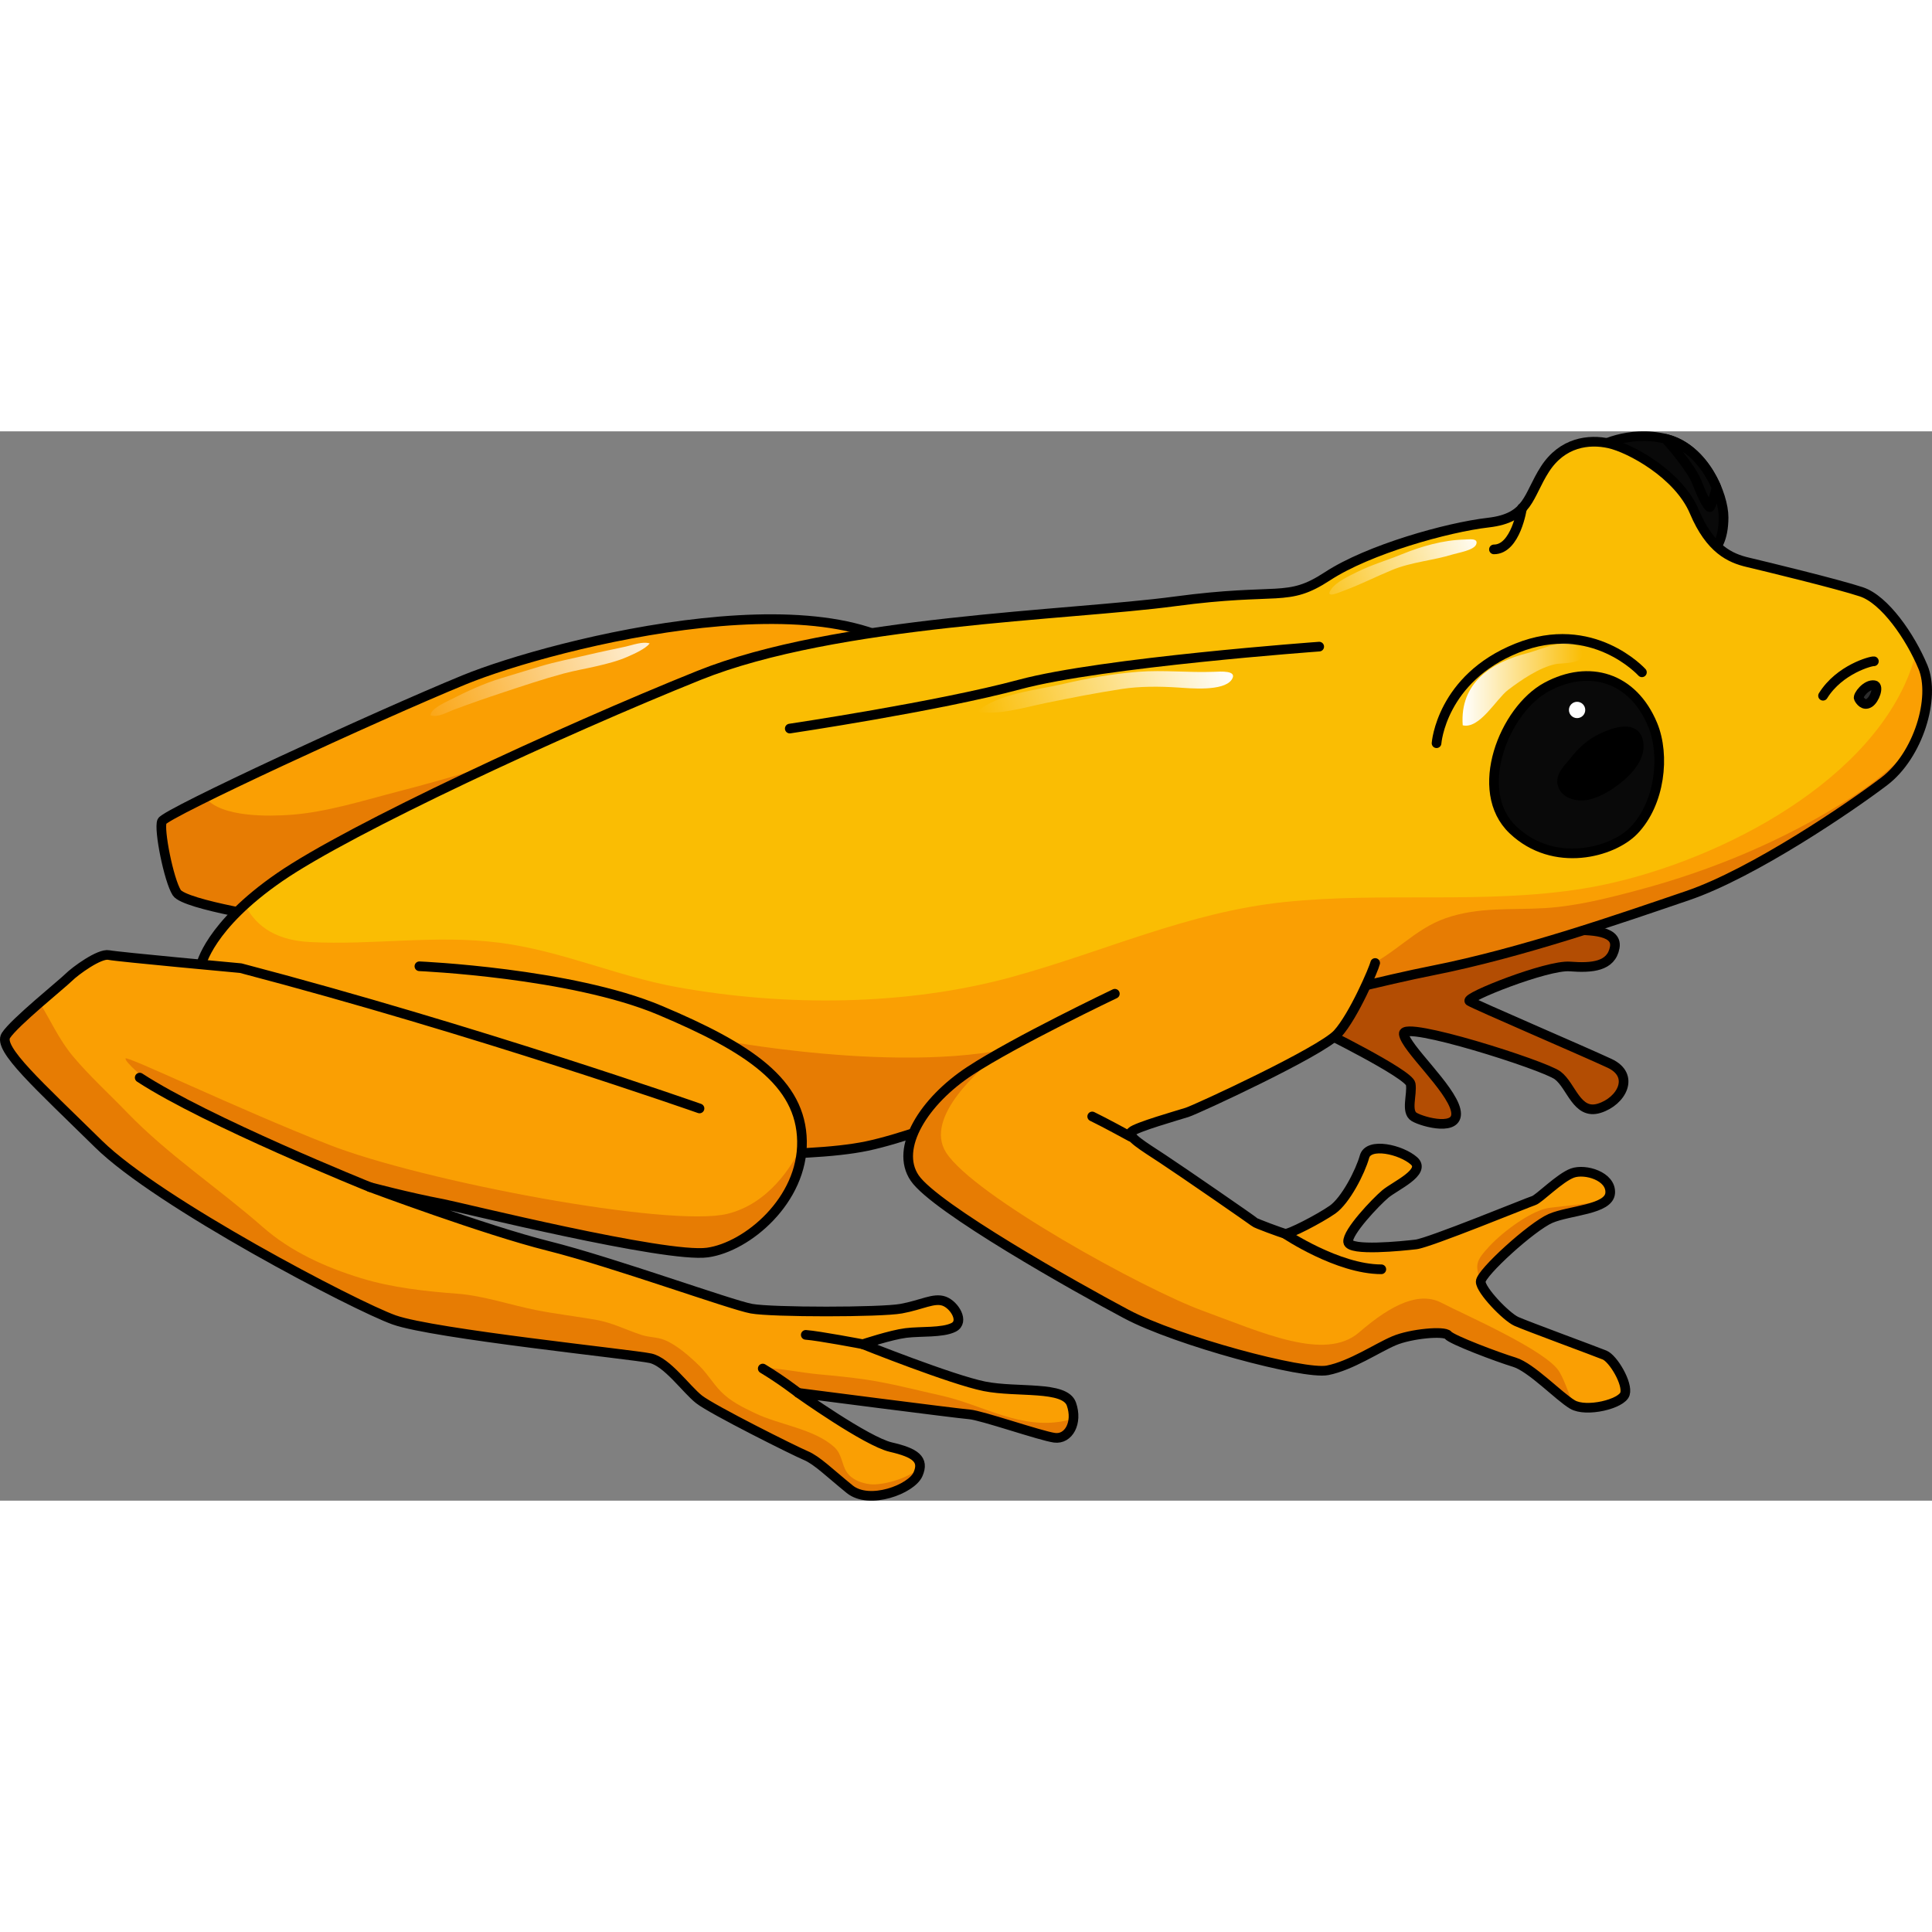 <?xml version="1.0" encoding="utf-8"?>
<!-- Created by: Science Figures, www.sciencefigures.org, Generator: Science Figures Editor -->
<svg version="1.1" id="Layer_1" xmlns="http://www.w3.org/2000/svg" xmlns:xlink="http://www.w3.org/1999/xlink" 
	 width="800px" height="800px" viewBox="0 0 199.97 110.679" enable-background="new 0 0 199.97 110.679"
	 xml:space="preserve">
<rect x="0" y="0" width="199.97" height="110.679" fill="#808080" stroke="none"/>
<g>
	<g>
		<path fill="#090909" d="M165.286,1.786c-0.08-0.143,3.258-1.988,7.191-0.994c3.935,0.994,5.921,5.802,5.921,8.106
			c0,2.304-0.795,3.32-1.113,3.32S166.518,3.972,165.286,1.786z"/>
		<path fill="none" stroke="#000000" stroke-linecap="round" stroke-linejoin="round" stroke-miterlimit="10" d="M165.286,1.786
			c-0.08-0.143,3.258-1.988,7.191-0.994c3.935,0.994,5.921,5.802,5.921,8.106c0,2.304-0.795,3.32-1.113,3.32
			S166.518,3.972,165.286,1.786z"/>
		<path fill="#090909" d="M172.477,0.793c-0.024-0.006-0.048-0.01-0.073-0.015c0.595,0.665,2.676,3.052,3.252,4.546
			c0.675,1.748,1.232,2.662,1.351,2.503c0.096-0.128,0.524-1.281,0.648-2.018C176.752,3.68,175.026,1.437,172.477,0.793z"/>
		<path fill="none" stroke="#000000" stroke-linecap="round" stroke-linejoin="round" stroke-miterlimit="10" d="M172.477,0.793
			c-0.024-0.006-0.048-0.01-0.073-0.015c0.595,0.665,2.676,3.052,3.252,4.546c0.675,1.748,1.232,2.662,1.351,2.503
			c0.096-0.128,0.524-1.281,0.648-2.018C176.752,3.68,175.026,1.437,172.477,0.793z"/>
		<path fill="#FA9F03" d="M29.185,50.556c0,0-10.075-1.524-10.895-2.812c-0.82-1.288-1.875-6.561-1.523-7.381
			c0.352-0.82,22.142-10.895,31.28-14.644c9.138-3.749,40.418-11.716,48.384-0.586c7.966,11.13-10.31,17.808-10.778,17.925
			c-0.469,0.117-33.389,6.209-33.389,6.209L29.185,50.556z"/>
		<path fill="#E77C03" d="M51.339,49.319c5.031-1.521,10.009-3.224,14.888-5.13c8.22-3.212,17.409-6.164,24.167-12.043
			c2.117-1.842,4.61-3.871,6.581-6.186c-0.167-0.273-0.345-0.547-0.544-0.826c-1.524-2.128-3.905-3.554-6.816-4.449
			c-0.118,0.045-0.24,0.092-0.356,0.136c-10.335,3.928-20.828,7.579-31.241,11.3c-5.491,1.963-11.107,3.684-16.751,5.141
			c-3.657,0.945-7.502,2.179-11.293,2.438c-2.01,0.137-7.075,0.304-8.728-1.805c-2.647,1.309-4.382,2.243-4.479,2.469
			c-0.352,0.82,0.703,6.092,1.523,7.381c0.82,1.288,10.895,2.812,10.895,2.812L51.339,49.319z"/>
		<path fill="none" stroke="#000000" stroke-linecap="round" stroke-linejoin="round" stroke-miterlimit="10" d="M29.185,50.556
			c0,0-10.075-1.524-10.895-2.812c-0.82-1.288-1.875-6.561-1.523-7.381c0.352-0.82,22.142-10.895,31.28-14.644
			c9.138-3.749,40.418-11.716,48.384-0.586c7.966,11.13-10.31,17.808-10.778,17.925c-0.469,0.117-33.389,6.209-33.389,6.209
			L29.185,50.556z"/>
		<path fill="#B34D03" d="M136.348,61.833c0,0,9.486,4.653,9.665,5.727c0.179,1.074-0.536,2.864,0.358,3.401
			c0.894,0.537,4.832,1.611,4.295-0.716c-0.537-2.327-5.19-6.443-5.369-7.875c-0.179-1.432,14.497,3.221,15.929,4.295
			c1.431,1.074,1.968,4.117,4.295,3.401c2.327-0.716,3.759-3.4,1.074-4.653c-2.685-1.253-13.961-6.085-14.497-6.443
			c-0.536-0.358,8.055-3.759,10.381-3.58c2.327,0.179,4.295,0,4.653-1.969s-3.222-1.79-5.011-1.79c-1.79,0-2.685,1.074-4.117,1.074
			s-8.591,1.611-11.276,1.073c-2.685-0.537-17.718-9.485-17.718-9.485l-8.412,10.918L136.348,61.833z"/>
		<path fill="none" stroke="#000000" stroke-linecap="round" stroke-linejoin="round" stroke-miterlimit="10" d="M136.348,61.833
			c0,0,9.486,4.653,9.665,5.727c0.179,1.074-0.536,2.864,0.358,3.401c0.894,0.537,4.832,1.611,4.295-0.716
			c-0.537-2.327-5.19-6.443-5.369-7.875c-0.179-1.432,14.497,3.221,15.929,4.295c1.431,1.074,1.968,4.117,4.295,3.401
			c2.327-0.716,3.759-3.4,1.074-4.653c-2.685-1.253-13.961-6.085-14.497-6.443c-0.536-0.358,8.055-3.759,10.381-3.58
			c2.327,0.179,4.295,0,4.653-1.969s-3.222-1.79-5.011-1.79c-1.79,0-2.685,1.074-4.117,1.074s-8.591,1.611-11.276,1.073
			c-2.685-0.537-17.718-9.485-17.718-9.485l-8.412,10.918L136.348,61.833z"/>
		<path fill="#FA9F03" d="M20.798,55.275c0,0,0.815-4.077,8.155-9.133s29.193-15.168,43.382-20.876s38.326-6.197,49.254-7.665
			s11.579,0.163,15.82-2.609c4.24-2.773,12.395-5.056,16.635-5.545c4.24-0.489,4.077-2.773,5.871-5.545s4.523-3.124,6.645-2.652
			c2.121,0.471,7.165,3.171,8.814,7.07c1.649,3.9,3.724,4.807,5.515,5.232c1.791,0.424,9.38,2.264,11.783,3.065
			c2.404,0.801,5.044,4.619,6.363,7.777c1.32,3.158-0.471,9.146-4.006,11.833c-3.535,2.687-13.575,9.52-20.362,11.83
			c-6.787,2.31-17.09,5.914-26.44,7.762c-9.351,1.848-31.858,7.937-34.249,9.133c-2.392,1.196-17.505,7.61-24.246,9.024
			c-6.741,1.414-21.093,0.652-21.093,0.652L46.35,66.474c0,0-19.463-3.588-19.68-4.458C26.453,61.147,18.841,59.081,20.798,55.275z"
			/>
		<path fill="#E77C03" d="M195.03,36.227c1.457-1.107,2.611-2.778,3.38-4.577c-0.611,0.846-1.172,1.711-1.693,2.227
			c-1.66,1.648-3.56,3.046-5.532,4.295c-6.606,4.182-13.954,7.257-21.499,9.275c-3.173,0.849-6.51,1.705-9.802,1.901
			c-3.531,0.21-6.817-0.147-10.245,1.041c-3.259,1.129-5.334,3.808-8.52,5.186c-3.294,1.423-6.873,2.124-10.398,2.695
			c-7.268,1.179-15.058,1.395-21.919,4.302c-11.178,4.734-33.664,0.526-33.664,0.526l-6.049-1.709
			c-2.419,0.608-4.887,0.315-7.259,1.18c-2.79,1.019-5.384,4.225-6.346,7.248l13.156,4.813c0,0,14.352,0.761,21.093-0.652
			c6.741-1.414,21.854-7.828,24.246-9.024c2.392-1.196,24.898-7.285,34.249-9.133c9.35-1.848,19.653-5.452,26.44-7.762
			C181.455,45.747,191.495,38.913,195.03,36.227z"/>
		<path fill="#FABD03" d="M70.082,57.527c11.159,2.023,23.749,1.948,34.688-1.062c9.579-2.636,18.227-6.71,28.187-7.748
			c10.275-1.071,20.682,0.257,30.913-1.391c11.676-1.881,27.968-9.566,33.279-21.122c0.501-1.089,0.889-2.196,1.182-3.313
			c-1.43-2.767-3.626-5.599-5.658-6.276c-2.403-0.801-9.993-2.641-11.783-3.065c-1.791-0.424-3.866-1.332-5.515-5.232
			c-1.649-3.9-6.692-6.599-8.814-7.07c-2.121-0.471-4.851-0.12-6.645,2.652s-1.631,5.056-5.871,5.545
			c-4.24,0.489-12.395,2.773-16.635,5.545c-4.24,2.773-4.893,1.142-15.82,2.609s-35.065,1.957-49.254,7.665
			s-36.043,15.82-43.382,20.876c-1.441,0.993-2.628,1.947-3.609,2.841c1.273,2.529,3.583,3.71,6.712,3.877
			c6.583,0.351,13.013-0.786,19.672,0.076C58.133,53.766,63.833,56.395,70.082,57.527z"/>
		
			<linearGradient id="SVGID_1_" gradientUnits="userSpaceOnUse" x1="-39.316" y1="47.872" x2="-12.861" y2="47.872" gradientTransform="matrix(-0.959 0.284 0.284 0.959 75.8 -11.33)">
			<stop  offset="0" style="stop-color:#FFFFFF"/>
			<stop  offset="1" style="stop-color:#FFFFFF;stop-opacity:0"/>
		</linearGradient>
		<path fill="url(#SVGID_1_)" d="M127.502,25.675c-0.01,0.015-0.02,0.032-0.033,0.048c-0.855,1.213-4.328,0.871-5.503,0.795
			c-1.928-0.124-3.952-0.143-5.86,0.149c-2.639,0.403-5.319,0.929-7.948,1.47c-2.247,0.464-4.714,1.251-7.011,0.887
			c1.972-1.844,6.276-2.269,8.759-2.846c2.605-0.606,5.248-1.088,7.918-1.29c2.618-0.199,5.208,0.103,7.835,0
			C126.299,24.862,128.118,24.721,127.502,25.675z"/>
		<path fill="none" stroke="#000000" stroke-linecap="round" stroke-linejoin="round" stroke-miterlimit="10" d="M20.798,55.275
			c0,0,0.815-4.077,8.155-9.133s29.193-15.168,43.382-20.876s38.326-6.197,49.254-7.665s11.579,0.163,15.82-2.609
			c4.24-2.773,12.395-5.056,16.635-5.545c4.24-0.489,4.077-2.773,5.871-5.545s4.523-3.124,6.645-2.652
			c2.121,0.471,7.165,3.171,8.814,7.07c1.649,3.9,3.724,4.807,5.515,5.232c1.791,0.424,9.38,2.264,11.783,3.065
			c2.404,0.801,5.044,4.619,6.363,7.777c1.32,3.158-0.471,9.146-4.006,11.833c-3.535,2.687-13.575,9.52-20.362,11.83
			c-6.787,2.31-17.09,5.914-26.44,7.762c-9.351,1.848-31.858,7.937-34.249,9.133c-2.392,1.196-17.505,7.61-24.246,9.024
			c-6.741,1.414-21.093,0.652-21.093,0.652L46.35,66.474c0,0-19.463-3.588-19.68-4.458C26.453,61.147,18.841,59.081,20.798,55.275z"
			/>
		<path fill="#090909" d="M171.06,30.377c-2.048-4.948-6.592-6.284-10.982-3.914c-4.389,2.371-7.73,10.761-3.479,14.787
			c4.251,4.026,10.323,2.335,12.511,0.065C171.83,38.493,172.365,33.531,171.06,30.377z"/>
		<path fill="none" stroke="#000000" stroke-linecap="round" stroke-linejoin="round" stroke-miterlimit="10" d="M171.06,30.377
			c-2.048-4.948-6.592-6.284-10.982-3.914c-4.389,2.371-7.73,10.761-3.479,14.787c4.251,4.026,10.323,2.335,12.511,0.065
			C171.83,38.493,172.365,33.531,171.06,30.377z"/>
		<path fill="#090909" d="M165.741,31.775c0.982-0.467,3.287-1.434,3.779,0.154c0.489,1.581-0.919,3.141-2.053,4.043
			c-0.912,0.726-1.96,1.384-3.104,1.658c-0.9,0.216-2.275-0.001-2.617-1.014c-0.326-0.966,0.67-1.795,1.195-2.477
			C163.674,33.189,164.65,32.294,165.741,31.775z"/>
		<path stroke="#000000" stroke-linecap="round" stroke-linejoin="round" stroke-miterlimit="10" d="M165.741,31.775
			c0.982-0.467,3.287-1.434,3.779,0.154c0.489,1.581-0.919,3.141-2.053,4.043c-0.912,0.726-1.96,1.384-3.104,1.658
			c-0.9,0.216-2.275-0.001-2.617-1.014c-0.326-0.966,0.67-1.795,1.195-2.477C163.674,33.189,164.65,32.294,165.741,31.775z"/>
		<path fill="none" stroke="#000000" stroke-linecap="round" stroke-linejoin="round" stroke-miterlimit="10" d="M148.689,32.28
			c0,0,0.489-6.687,8.318-9.84c7.828-3.153,12.939,2.501,12.939,2.501"/>
		<path fill="none" stroke="#000000" stroke-linecap="round" stroke-linejoin="round" stroke-miterlimit="10" d="M157.538,7.937
			c0,0-0.637,4.282-2.909,4.282"/>
		<path fill="#2D2D2D" d="M193.998,26.279c-0.828-0.138-1.74,1.088-1.609,1.349c0.131,0.261,0.522,0.826,1.087,0.478
			S194.519,26.366,193.998,26.279z"/>
		<path fill="none" stroke="#000000" stroke-linecap="round" stroke-linejoin="round" stroke-miterlimit="10" d="M193.998,26.279
			c-0.828-0.138-1.74,1.088-1.609,1.349c0.131,0.261,0.522,0.826,1.087,0.478S194.519,26.366,193.998,26.279z"/>
		<path fill="none" stroke="#000000" stroke-linecap="round" stroke-linejoin="round" stroke-miterlimit="10" d="M193.954,23.801
			c-0.261-0.043-3.566,0.826-5.262,3.566"/>
		<path fill="#FA9F03" d="M115.391,58.211c0,0-10.275,4.893-15.004,7.991c-4.73,3.099-7.828,7.991-5.708,11.09
			c2.12,3.099,16.688,11.302,21.907,14.074c5.218,2.773,18.377,6.312,20.823,5.823c2.446-0.489,5.137-2.32,6.879-3.059
			c1.741-0.739,5.224-1.055,5.594-0.58c0.369,0.475,5.118,2.269,6.86,2.797c1.742,0.528,4.591,3.536,6.015,4.38
			c1.425,0.844,5.119-0.052,5.436-1.108c0.317-1.056-1.214-3.642-2.111-4.011c-0.897-0.369-8.074-3.007-9.129-3.482
			c-1.056-0.475-3.694-3.219-3.694-4.116c0-0.897,5.277-5.699,7.23-6.543c1.953-0.845,6.068-0.898,6.174-2.639
			c0.106-1.741-2.586-2.532-3.905-2.058c-1.319,0.475-3.482,2.692-4.01,2.85c-0.528,0.158-10.818,4.379-12.19,4.538
			c-1.372,0.159-6.914,0.739-7.019-0.264c-0.105-1.003,2.85-4.116,3.852-4.96s4.274-2.269,2.955-3.43s-4.697-1.953-5.118-0.422
			c-0.422,1.53-1.953,4.538-3.325,5.488c-1.372,0.95-4.538,2.587-4.907,2.481c-0.37-0.106-3.008-1.056-3.166-1.214
			c-0.159-0.158-7.494-5.224-9.499-6.543c-2.006-1.319-3.694-2.322-3.219-2.797c0.475-0.475,4.749-1.689,5.752-2.006
			c1.002-0.317,13.879-6.28,15.567-8.127c1.689-1.847,3.799-6.807,3.905-7.335"/>
		<g>
			<path fill="#E77C03" d="M160.358,80.373c-1.757,0.234-4.686,2.343-6.209,3.983c-1.4,1.508-1.511,1.93-0.883,3.627
				c0.083-0.952,5.285-5.678,7.222-6.516c1.742-0.754,5.197-0.88,5.999-2.134C165.385,79.935,162.001,80.154,160.358,80.373z"/>
			<path fill="#E77C03" d="M162.757,100.727c0.069,0.041,0.147,0.074,0.226,0.107c-0.6-1.004-0.892-2.303-1.57-3.475
				c-1.289-2.226-9.958-5.974-12.184-7.146c-2.226-1.172-5.037,0-8.552,3.046c-3.515,3.046-10.075,0-16.167-2.226
				c-6.092-2.226-23.782-11.95-26.594-16.402c-2.281-3.612,3.455-8.609,5.703-10.368c-1.207,0.68-2.322,1.343-3.231,1.939
				c-4.73,3.099-7.828,7.991-5.708,11.09c2.12,3.099,16.688,11.302,21.907,14.074c5.218,2.773,18.377,6.312,20.823,5.823
				c2.446-0.489,5.137-2.32,6.879-3.059c1.741-0.739,5.224-1.055,5.594-0.58c0.369,0.475,5.118,2.269,6.86,2.797
				C158.483,96.875,161.332,99.883,162.757,100.727z"/>
		</g>
		<path fill="none" stroke="#000000" stroke-linecap="round" stroke-linejoin="round" stroke-miterlimit="10" d="M115.391,58.211
			c0,0-10.275,4.893-15.004,7.991c-4.73,3.099-7.828,7.991-5.708,11.09c2.12,3.099,16.688,11.302,21.907,14.074
			c5.218,2.773,18.377,6.312,20.823,5.823c2.446-0.489,5.137-2.32,6.879-3.059c1.741-0.739,5.224-1.055,5.594-0.58
			c0.369,0.475,5.118,2.269,6.86,2.797c1.742,0.528,4.591,3.536,6.015,4.38c1.425,0.844,5.119-0.052,5.436-1.108
			c0.317-1.056-1.214-3.642-2.111-4.011c-0.897-0.369-8.074-3.007-9.129-3.482c-1.056-0.475-3.694-3.219-3.694-4.116
			c0-0.897,5.277-5.699,7.23-6.543c1.953-0.845,6.068-0.898,6.174-2.639c0.106-1.741-2.586-2.532-3.905-2.058
			c-1.319,0.475-3.482,2.692-4.01,2.85c-0.528,0.158-10.818,4.379-12.19,4.538c-1.372,0.159-6.914,0.739-7.019-0.264
			c-0.105-1.003,2.85-4.116,3.852-4.96s4.274-2.269,2.955-3.43s-4.697-1.953-5.118-0.422c-0.422,1.53-1.953,4.538-3.325,5.488
			c-1.372,0.95-4.538,2.587-4.907,2.481c-0.37-0.106-3.008-1.056-3.166-1.214c-0.159-0.158-7.494-5.224-9.499-6.543
			c-2.006-1.319-3.694-2.322-3.219-2.797c0.475-0.475,4.749-1.689,5.752-2.006c1.002-0.317,13.879-6.28,15.567-8.127
			c1.689-1.847,3.799-6.807,3.905-7.335"/>
		<path fill="none" stroke="#000000" stroke-linecap="round" stroke-linejoin="round" stroke-miterlimit="10" d="M117.058,73.023
			c0,0-2.796-1.53-4.01-2.111"/>
		<path fill="none" stroke="#000000" stroke-linecap="round" stroke-linejoin="round" stroke-miterlimit="10" d="M132.995,83.05
			c0,0,5.469,3.681,9.977,3.681"/>
		<path fill="#FA9F03" d="M43.41,55.368c0,0,15.686,0.677,24.884,4.551s14.621,7.456,14.717,13.556
			c0.097,6.1-5.659,10.951-9.779,11.523c-4.321,0.601-25.7-4.713-27.402-5.035c-3.582-0.678-7.552-1.742-7.552-1.742
			s11.91,4.454,18.494,6.1c6.584,1.646,18.881,6.1,21.011,6.487c2.13,0.387,13.362,0.387,15.492,0
			c2.13-0.387,3.389-1.162,4.454-0.775c1.065,0.387,2.13,2.13,0.968,2.711c-1.162,0.581-3.389,0.387-4.938,0.581
			s-4.454,1.162-4.454,1.162s9.198,3.679,12.587,4.357c3.389,0.678,8.328-0.097,9.005,1.84c0.677,1.937-0.29,3.68-1.743,3.486
			c-1.452-0.194-7.553-2.324-8.811-2.421c-1.259-0.097-17.719-2.227-17.719-2.227s7.068,5.036,9.586,5.616
			c2.517,0.58,3.485,1.258,2.808,2.808c-0.678,1.549-5.035,3.196-7.068,1.549c-2.034-1.646-3.389-3.002-4.551-3.486
			c-1.162-0.484-9.683-4.744-11.038-5.81c-1.355-1.065-3.292-3.873-5.035-4.26c-1.743-0.387-22.464-2.517-26.53-3.97
			c-4.067-1.453-24.4-12.104-30.597-18.204c-6.197-6.1-10.457-9.876-9.586-11.232c0.871-1.356,5.81-5.325,6.487-6.003
			c0.678-0.678,3.195-2.518,4.164-2.324c0.968,0.194,13.653,1.356,13.653,1.356"/>
		<path fill="#E77C03" d="M15.069,67.078c4.262,3.68,18.41,9.145,25.293,11.672c1.476,0.363,3.527,0.844,5.469,1.211
			c1.702,0.322,23.081,5.636,27.402,5.035c4.013-0.557,9.561-5.177,9.759-11.052c-1.028,2.126-3.434,5.996-7.693,7.045
			c-5.962,1.469-31.627-3.37-41.305-7.173c-9.678-3.803-20.912-9.246-20.998-8.9C12.909,65.264,15.069,67.078,15.069,67.078z"/>
		<g>
			<g>
				<g>
					<path fill="#E77C03" d="M87.95,109.494c2.034,1.646,6.391,0,7.068-1.549c0.117-0.267,0.181-0.507,0.201-0.726
						c-1.23,1.245-4.042,1.898-5.168,1.76c-0.895-0.11-1.909-0.477-2.422-1.273c-0.525-0.814-0.467-1.831-1.277-2.568
						c-2.094-1.905-5.677-2.292-8.213-3.517c-1.292-0.624-2.506-1.202-3.517-2.232c-0.813-0.828-1.391-1.834-2.232-2.664
						c-0.984-0.97-2.379-2.193-3.64-2.69c-0.732-0.289-1.568-0.258-2.31-0.497c-1.689-0.544-2.992-1.269-4.813-1.588
						c-2.011-0.353-4.043-0.585-6.047-0.977c-2.727-0.534-5.528-1.509-8.241-1.714c-3.366-0.255-6.748-0.621-9.988-1.613
						c-3.665-1.123-7.245-2.736-10.142-5.278c-4.614-4.05-9.797-7.454-14.07-11.884c-1.857-1.925-3.847-3.728-5.571-5.779
						c-1.452-1.727-2.312-3.702-3.465-5.577c-1.483,1.289-3.037,2.701-3.491,3.407c-0.871,1.356,3.389,5.132,9.586,11.232
						c6.197,6.1,26.53,16.751,30.597,18.204c4.067,1.452,24.787,3.582,26.53,3.97c1.743,0.387,3.679,3.195,5.035,4.26
						c1.355,1.065,9.876,5.325,11.038,5.81C84.561,106.492,85.917,107.848,87.95,109.494z"/>
				</g>
				<g>
					<path fill="#E77C03" d="M110.43,102.371c-4.693,1.087-8.676-1.604-12.968-2.557c-2.609-0.58-5.281-1.296-7.948-1.681
						c-1.583-0.229-3.168-0.385-4.763-0.53c-1.952-0.178-3.978-0.652-5.932-0.673c1.243,1.081,2.593,1.911,4.049,2.623
						c2.016,0.261,16.306,2.106,17.476,2.196c1.259,0.097,7.359,2.227,8.811,2.421c1.081,0.144,1.893-0.786,1.958-2.069
						C110.885,102.218,110.657,102.318,110.43,102.371z"/>
				</g>
			</g>
		</g>
		<path fill="none" stroke="#000000" stroke-linecap="round" stroke-linejoin="round" stroke-miterlimit="10" d="M38.279,78.22
			c0,0-16.848-6.778-23.819-11.329"/>
		<path fill="none" stroke="#000000" stroke-linecap="round" stroke-linejoin="round" stroke-miterlimit="10" d="M82.625,99.521
			c0,0-1.742-1.355-3.678-2.517"/>
		<path fill="none" stroke="#000000" stroke-linecap="round" stroke-linejoin="round" stroke-miterlimit="10" d="M89.306,94.486
			c0,0-4.55-0.871-5.905-0.968"/>
		<path fill="none" stroke="#000000" stroke-linecap="round" stroke-linejoin="round" stroke-miterlimit="10" d="M72.402,70.084
			c0,0-23.061-8.11-47.486-14.522c0,0-12.684-1.162-13.653-1.356c-0.968-0.194-3.486,1.646-4.164,2.324
			c-0.678,0.678-5.616,4.647-6.487,6.003c-0.871,1.356,3.389,5.132,9.586,11.232c6.197,6.1,26.53,16.751,30.597,18.204
			c4.067,1.452,24.787,3.582,26.53,3.97c1.743,0.387,3.679,3.195,5.035,4.26c1.355,1.065,9.876,5.325,11.038,5.81
			c1.162,0.484,2.517,1.84,4.551,3.486c2.034,1.646,6.391,0,7.068-1.549c0.678-1.549-0.29-2.227-2.808-2.808
			c-2.517-0.58-9.586-5.616-9.586-5.616s16.46,2.13,17.719,2.227c1.259,0.097,7.359,2.227,8.811,2.421
			c1.453,0.194,2.42-1.549,1.743-3.486c-0.677-1.937-5.616-1.162-9.005-1.84c-3.389-0.678-12.587-4.357-12.587-4.357
			s2.905-0.968,4.454-1.162s3.776,0,4.938-0.581c1.162-0.581,0.097-2.323-0.968-2.711c-1.065-0.387-2.324,0.387-4.454,0.775
			c-2.13,0.387-13.362,0.387-15.492,0c-2.13-0.387-14.427-4.842-21.011-6.487c-6.584-1.646-18.494-6.1-18.494-6.1
			s3.97,1.065,7.552,1.742c1.702,0.322,23.081,5.636,27.402,5.035c4.121-0.572,9.876-5.423,9.779-11.523
			c-0.097-6.1-5.519-9.682-14.717-13.556S43.41,55.368,43.41,55.368"/>
	</g>
	<path fill="#FFFFFF" d="M164.079,28.839c0,0.465-0.378,0.843-0.844,0.843c-0.467,0-0.845-0.378-0.845-0.843
		c0-0.467,0.378-0.845,0.845-0.845C163.701,27.993,164.079,28.372,164.079,28.839z"/>
	<linearGradient id="SVGID_2_" gradientUnits="userSpaceOnUse" x1="151.376" y1="26.192" x2="163.782" y2="26.192">
		<stop  offset="0" style="stop-color:#FFFFFF"/>
		<stop  offset="1" style="stop-color:#FFFFFF;stop-opacity:0"/>
	</linearGradient>
	<path fill="url(#SVGID_2_)" d="M151.398,30.426c1.744,0.424,3.473-2.726,4.676-3.646c1.349-1.031,3.257-2.336,4.942-2.69
		c0.643-0.136,3.217,0.045,2.697-1.311c-0.717-1.87-4.289-0.155-5.527,0.152C154.368,23.877,151.078,26.041,151.398,30.426z"/>
	<path fill="none" stroke="#000000" stroke-linecap="round" stroke-linejoin="round" stroke-miterlimit="10" d="M136.543,22.283
		c0,0-22.507,1.631-30.987,3.914s-23.811,4.567-23.811,4.567"/>
	<linearGradient id="SVGID_3_" gradientUnits="userSpaceOnUse" x1="153.465" y1="10.491" x2="135.071" y2="17.862">
		<stop  offset="0" style="stop-color:#FFFFFF"/>
		<stop  offset="1" style="stop-color:#FFFFFF;stop-opacity:0"/>
	</linearGradient>
	<path fill="url(#SVGID_3_)" d="M144.048,14.365c2.072-0.857,4.226-0.977,6.341-1.633c0.533-0.166,2.173-0.42,2.404-1.035
		c0.254-0.675-0.755-0.513-1.193-0.501c-2.244,0.057-4.467,0.699-6.522,1.535c-1.523,0.62-3.13,1.088-4.604,1.822
		c-0.816,0.406-2.192,1.035-2.715,1.823c-0.659,0.994,0.869,0.283,1.388,0.093C140.824,15.854,142.402,15.046,144.048,14.365z"/>
	<linearGradient id="SVGID_4_" gradientUnits="userSpaceOnUse" x1="71.103" y1="19.92" x2="42.263" y2="30.203">
		<stop  offset="0" style="stop-color:#FFFFFF"/>
		<stop  offset="1" style="stop-color:#FFFFFF;stop-opacity:0"/>
	</linearGradient>
	<path fill="url(#SVGID_4_)" d="M61.824,24.291c1.039-0.245,2.145-0.522,3.124-0.956c0.692-0.307,1.815-0.794,2.3-1.378
		c-0.696-0.25-1.803,0.174-2.486,0.322c-1.303,0.284-2.616,0.549-3.914,0.856c-1.656,0.393-3.319,0.705-4.955,1.199
		c-1.327,0.401-2.652,0.808-3.979,1.207c-1.86,0.558-3.651,1.403-5.369,2.276c-0.502,0.254-1.989,0.91-1.979,1.575
		c0.746,0.257,1.683-0.306,2.364-0.563c1.715-0.645,3.422-1.238,5.162-1.812c2.052-0.677,4.13-1.377,6.215-1.941
		C59.473,24.76,60.652,24.567,61.824,24.291z"/>
</g>
</svg>